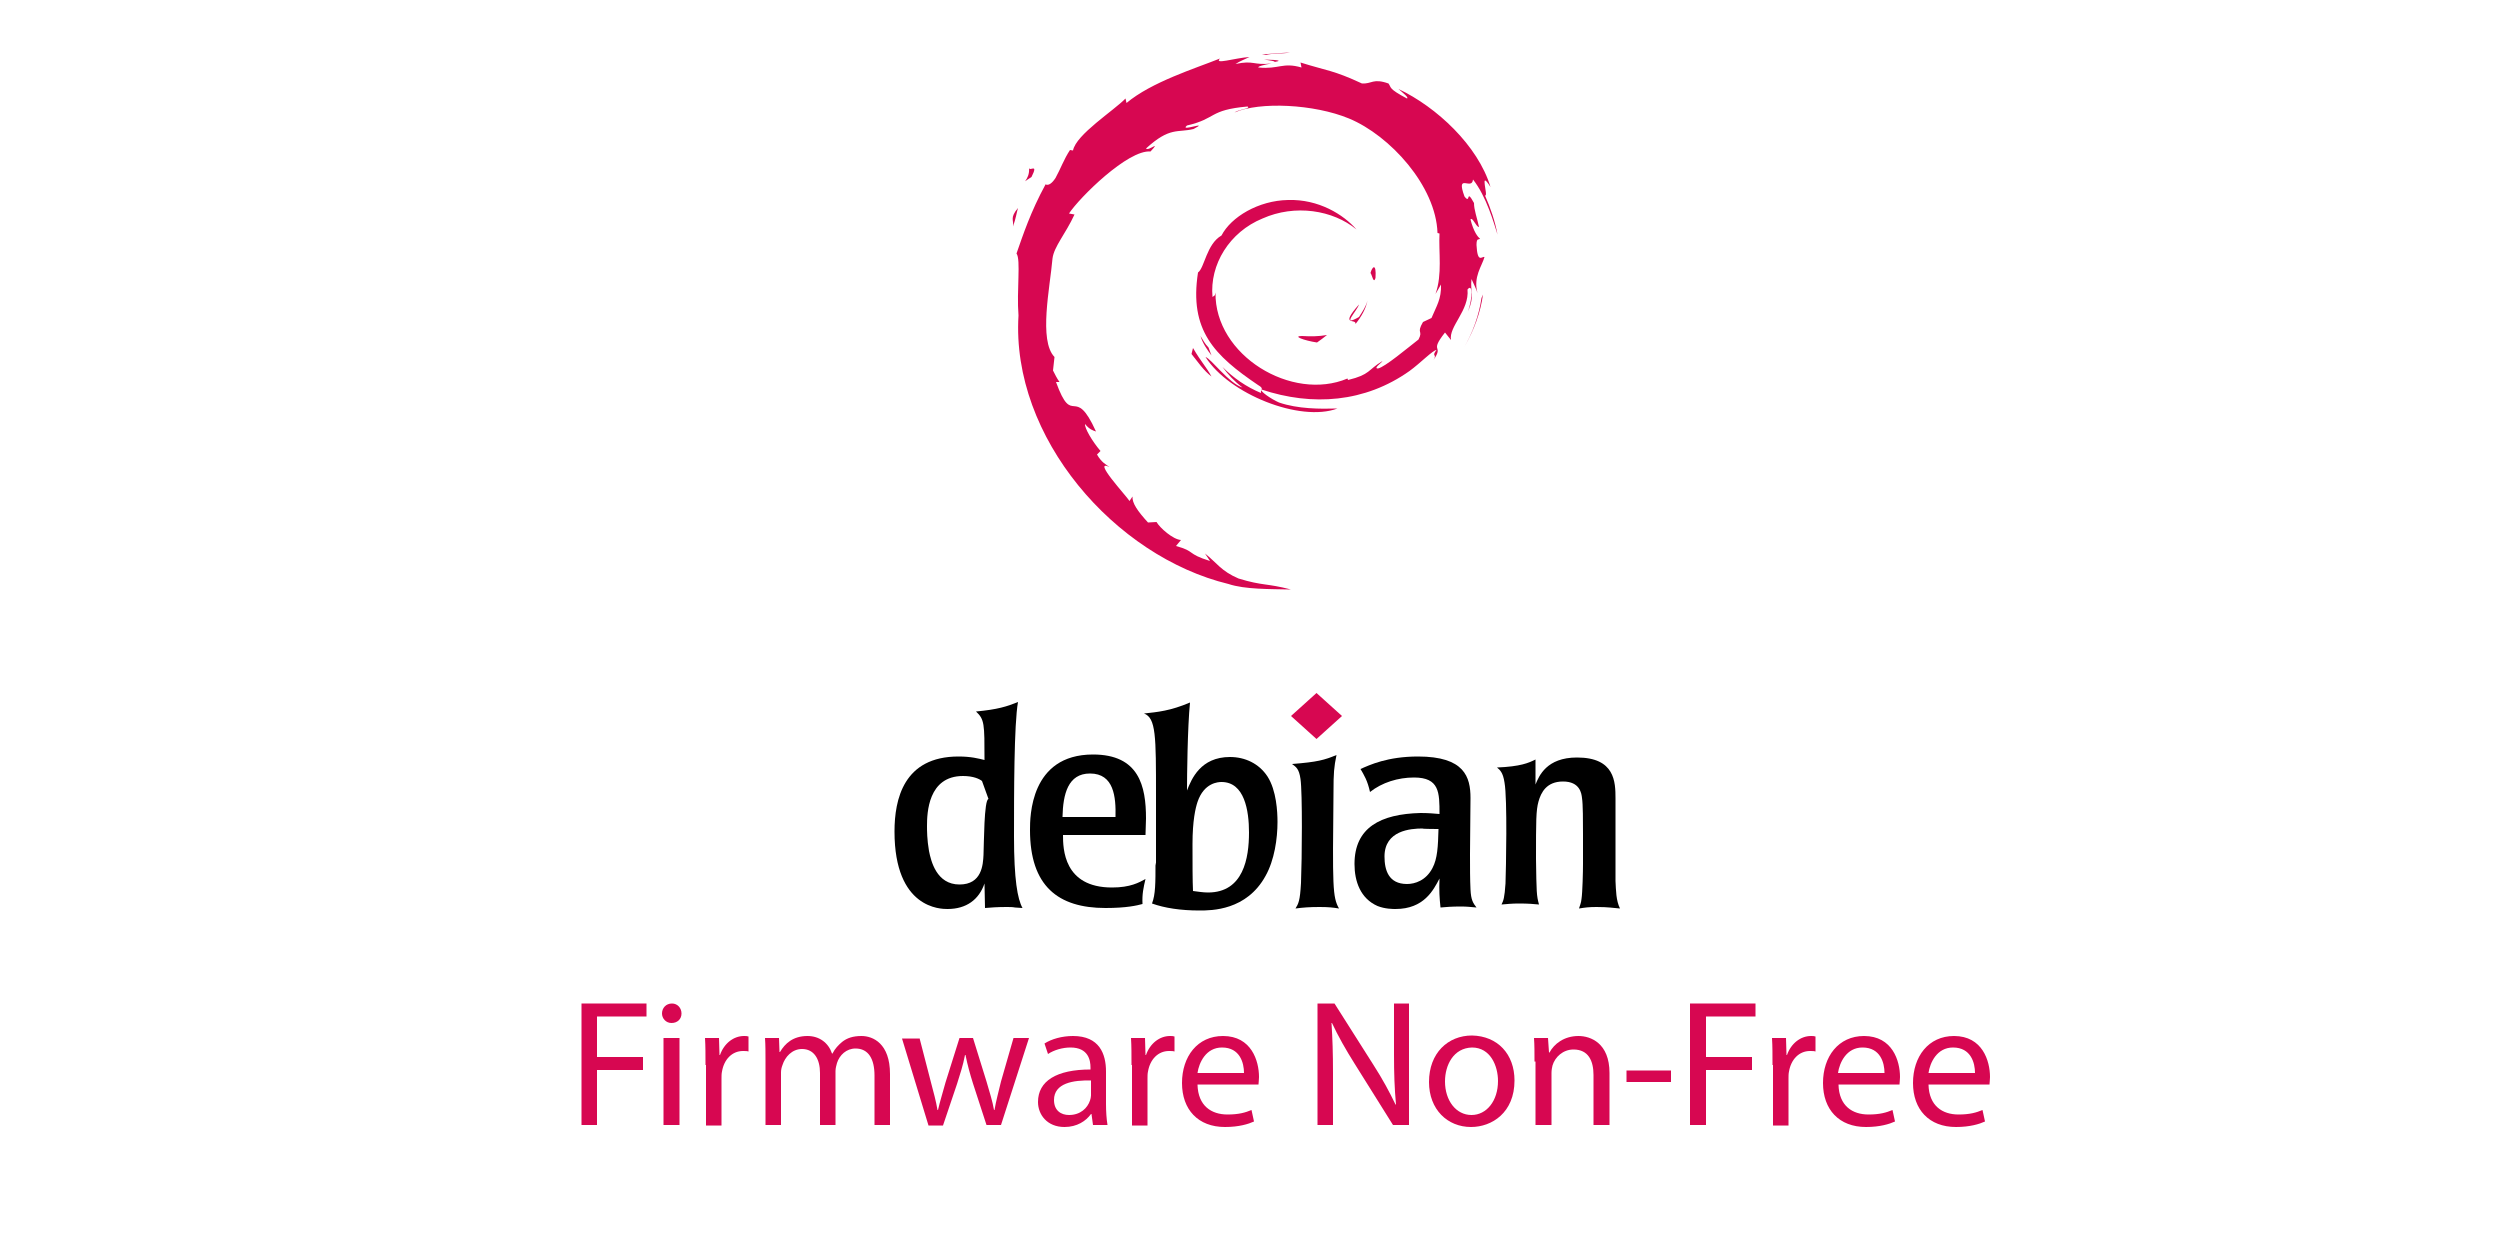 <?xml version="1.0" encoding="utf-8"?>
<!-- Generator: Adobe Illustrator 21.0.0, SVG Export Plug-In . SVG Version: 6.00 Build 0)  -->
<svg version="1.1" xmlns="http://www.w3.org/2000/svg" xmlns:xlink="http://www.w3.org/1999/xlink" x="0px" y="0px"
	 viewBox="0 0 500 250" enable-background="new 0 0 500 250" xml:space="preserve">
<g id="Vrstva_1">
</g>
<g id="Vrstva_2">
	<g>
		<path fill="#D70751" d="M260.4,67.2c-2,0,0.4,0.9,3,1.3c0.7-0.5,1.4-1,2-1.5C263.7,67.3,262.1,67.3,260.4,67.2"/>
		<path fill="#D70751" d="M271.1,64.8c1.2-1.5,2.1-3.1,2.4-4.7c-0.3,1.2-1,2.2-1.7,3.3c-3.7,2.1-0.4-1.2,0-2.5
			C267.8,65.4,271.3,63.6,271.1,64.8"/>
		<path fill="#D70751" d="M275.1,55.6c0.2-3.2-0.7-2.2-1-1C274.4,54.9,274.7,56.9,275.1,55.6"/>
		<path fill="#D70751" d="M252.8,11.9c1.1,0.2,2.3,0.3,2.1,0.5C256.1,12.2,256.4,12,252.8,11.9"/>
		<path fill="#D70751" d="M255,12.4l-0.7,0.1L255,12.4L255,12.4"/>
		<path fill="#D70751" d="M288.2,56.9c0.1,2.9-0.9,4.3-1.9,6.7l-1.7,0.8c-1.4,2.4,0.1,1.6-0.9,3.5c-2.2,1.7-6.7,5.5-8.1,5.8
			c-1,0,0.7-1.1,0.9-1.5c-3,1.8-2.4,2.7-6.9,3.8l-0.1-0.3c-11.1,4.7-26.6-4.6-26.4-17.2c-0.1,0.8-0.3,0.6-0.6,0.9
			c-0.6-6.5,3.4-13,10-15.7c6.5-2.9,14.1-1.7,18.8,2.2c-2.6-3-7.6-6.1-13.7-5.9c-5.9,0.1-11.4,3.4-13.3,7.1c-3,1.7-3.4,6.5-4.7,7.4
			c-1.8,11.6,3.3,16.6,12,22.5c1.4,0.8,0.4,0.9,0.6,1.6c-2.9-1.2-5.5-3-7.7-5.2c1.1,1.5,2.4,2.9,4,4.1c-2.7-0.8-6.3-5.8-7.4-6.1
			c4.7,7.4,18.9,13.1,26.4,10.3c-3.5,0.1-7.9,0.1-11.7-1.2c-1.6-0.7-3.9-2.3-3.5-2.6c10.2,3.4,20.7,2.6,29.6-3.7
			c2.2-1.6,4.7-4.2,5.4-4.2c-1.1,1.4,0.2,0.7-0.6,2c2.2-3.2-1-1.3,2.3-5.5l1.2,1.5c-0.5-2.7,3.7-5.9,3.3-10.1c1-1.3,1.1,1.4,0.1,4.4
			c1.4-3.3,0.4-3.8,0.7-6.5c0.4,0.9,0.9,1.9,1.2,2.8c-0.9-3.2,0.9-5.4,1.4-7.2c-0.5-0.2-1.4,1.4-1.6-2.4c0-1.6,0.5-0.9,0.7-1.3
			c-0.4-0.2-1.3-1.4-1.9-3.8c0.4-0.6,1.1,1.5,1.7,1.5c-0.4-1.9-1-3.4-1-4.8c-1.7-3.1-0.6,0.4-1.9-1.3c-1.8-4.9,1.5-1.1,1.7-3.4
			c2.7,3.4,4.2,8.8,4.9,11c-0.5-2.7-1.4-5.3-2.5-7.8c0.8,0.3-1.3-5.5,1.1-1.7c-2.5-8.3-10.8-16-18.4-19.6c0.9,0.8,2.1,1.7,1.7,1.9
			c-3.8-2-3.1-2.2-3.7-3c-3.1-1.1-3.3,0.1-5.3,0c-5.8-2.7-6.9-2.5-12.3-4.2l0.2,1c-3.8-1.1-4.5,0.4-8.6,0c-0.3-0.2,1.3-0.6,2.6-0.8
			c-3.7,0.4-3.5-0.7-7.2,0.1c0.9-0.6,1.8-0.9,2.8-1.4c-3,0.2-7.2,1.6-5.9,0.3c-5,2-13.7,4.7-18.7,8.9l-0.2-0.9
			c-2.3,2.4-9.9,7.2-10.5,10.4L214,30c-1.2,1.8-1.9,3.8-2.9,5.6c-1.5,2.3-2.3,0.9-2,1.3c-3,5.5-4.5,10.1-5.8,13.8
			c0.9,1.2,0,7.4,0.4,12.4c-1.5,24.4,19.3,48.2,42,53.7c3.3,1.1,8.3,1,12.5,1.1c-5-1.3-5.6-0.7-10.5-2.2c-3.5-1.5-4.3-3.1-6.7-5
			l1,1.5c-4.8-1.5-2.8-1.9-6.8-3l1-1.2c-1.6-0.1-4.2-2.4-4.9-3.6l-1.7,0.1c-2.1-2.3-3.2-3.9-3.1-5.2l-0.6,0.9c-0.6-1-7.6-8.5-4-6.8
			c-0.7-0.5-1.6-0.9-2.5-2.5l0.7-0.7c-1.7-2-3.2-4.6-3.1-5.4c0.9,1.1,1.6,1.3,2.2,1.5c-4.4-9.7-4.6-0.5-8-9.9l0.7,0
			c-0.5-0.7-0.9-1.5-1.3-2.3l0.3-2.7c-3.2-3.3-0.9-13.9-0.4-19.7c0.3-2.4,2.6-4.9,4.4-8.8l-1.1-0.2c2.1-3.2,11.8-12.8,16.3-12.4
			c2.2-2.4-0.4,0-0.9-0.6c4.8-4.4,6.3-3.1,9.5-3.9c3.5-1.8-3,0.7-1.3-0.7c6-1.4,4.3-3.1,12.1-3.8c0.8,0.4-1.9,0.6-2.6,1.2
			c5-2.2,15.9-1.7,22.9,1.2c8.2,3.4,17.4,13.5,17.7,22.9l0.4,0.1c-0.2,3.8,0.6,8.1-0.8,12.1L288.2,56.9"/>
		<path fill="#D70751" d="M238.6,69.6l-0.3,1.2c1.3,1.6,2.4,3.3,4,4.5C241.2,73.3,240.3,72.5,238.6,69.6"/>
		<path fill="#D70751" d="M241.7,69.5c-0.7-0.7-1.1-1.5-1.6-2.3c0.4,1.4,1.3,2.7,2.2,3.9L241.7,69.5"/>
		<path fill="#D70751" d="M296.6,58.9l-0.3,0.7c-0.5,3.4-1.7,6.8-3.5,9.9C294.8,66.1,296.1,62.5,296.6,58.9"/>
		<path fill="#D70751" d="M253.2,11c1.3-0.4,3.3-0.2,4.8-0.5c-1.9,0.1-3.7,0.2-5.6,0.4L253.2,11"/>
		<path fill="#D70751" d="M205.8,33.5c0.3,2.6-2.2,3.6,0.5,1.9C207.8,32.4,205.8,34.5,205.8,33.5"/>
		<path fill="#D70751" d="M202.6,45.3c0.6-1.7,0.7-2.7,1-3.7C201.9,43.6,202.8,44,202.6,45.3"/>
		<path d="M197.7,159.8c-0.9,0.1-0.9,8.9-1,11.2c-0.1,1.9-0.3,5.9-4.8,5.9c-4.6,0-5.7-4.7-6.1-6.7c-0.4-2.3-0.4-4.1-0.4-5
			c0-2.6,0.2-10,7.2-10c2.1,0,3.3,0.6,3.8,1L197.7,159.8L197.7,159.8z M178.9,166.3c0,15.5,9.3,15.5,10.6,15.5
			c3.8,0,6.3-1.9,7.4-5.1l0.1,4.9c1.2-0.1,2.4-0.2,4.3-0.2c0.7,0,1.2,0,1.7,0.1c0.5,0,1,0.1,1.5,0.1c-1-1.8-1.7-5.7-1.7-14.3
			c0-8.4,0-22.5,0.8-26.9c-2.2,0.9-4.1,1.5-8.4,1.9c1.7,1.6,1.7,2.4,1.7,9.7c-1.2-0.3-2.7-0.7-5.2-0.7
			C180.7,151.3,178.9,159.9,178.9,166.3"/>
		<path d="M212.5,163.4c0.1-4.6,1.1-8.7,5.5-8.7c4.8,0,5.2,4.7,5.1,8.7C223.1,163.4,212.5,163.4,212.5,163.4z M229.2,163.7
			c0-6.5-1.4-12.8-10.6-12.8c-12.6,0-12.6,12.5-12.6,15.1c0,11.2,5.6,15.6,15.1,15.6c4.2,0,6.3-0.5,7.4-0.8c-0.1-2,0.2-3.3,0.6-5
			c-1.3,0.7-3,1.7-6.7,1.7c-9.7,0-9.8-7.8-9.8-10.5h16.5L229.2,163.7"/>
		<path d="M249.8,166.5c0,5.1-1.1,12-8.2,12c-1,0-2.2-0.2-3-0.3c-0.1-2-0.1-5.4-0.1-9.4c0-4.7,0.6-7.2,1-8.4c1.3-3.9,4.2-4,4.8-4
			C248.9,156.4,249.8,162.1,249.8,166.5L249.8,166.5z M231.1,172.5c0,4.1,0,6.4-0.7,8.2c2.5,0.9,5.7,1.4,9.5,1.4
			c2.4,0,9.4,0,13.2-6.9c1.8-3.2,2.4-7.5,2.4-10.8c0-2-0.2-6.3-2-9.1c-1.7-2.6-4.5-3.9-7.5-3.9c-5.9,0-7.7,4.4-8.6,6.7
			c0-2.8,0.1-12.6,0.6-17.6c-4,1.7-6.5,1.9-9.2,2.2c2.4,0.9,2.4,4.5,2.4,16.4v14"/>
		<path d="M267.8,181.7c-1.2-0.2-2.1-0.3-3.9-0.3c-2,0-3.3,0.1-4.8,0.3c0.6-1,0.9-1.5,1.1-5.1c0.2-4.9,0.3-18-0.1-20.8
			c-0.3-2.1-0.9-2.4-1.7-3c5.1-0.4,6.5-0.8,8.9-1.8c-0.5,2.4-0.6,3.6-0.6,7.3C266.5,177.4,266.5,179.4,267.8,181.7"/>
		<path d="M287.7,165.8c-0.1,3.5-0.2,5.9-1.2,7.8c-1.3,2.5-3.5,3.2-5.1,3.2c-3.7,0-4.5-2.8-4.5-5.5c0-5.2,5.2-5.6,7.6-5.6
			C284.4,165.8,287.7,165.8,287.7,165.8z M270.9,172.8c0,3.5,1.2,6.9,4.6,8.4c1.5,0.6,3.1,0.6,3.6,0.6c5.7,0,7.6-3.8,8.8-6.1
			c-0.1,2.4,0,3.9,0.2,5.8c1.1-0.1,2.2-0.2,4.1-0.2c1.1,0,2,0.1,3.1,0.2c-0.7-0.9-1.1-1.5-1.2-3.6c-0.1-2.1-0.1-4.2-0.1-7.1
			l0.1-11.2c0-4.2-1.2-8.3-10.5-8.3c-6.1,0-9.7,1.7-11.5,2.5c0.7,1.2,1.4,2.3,1.9,4.6c2.4-1.9,5.6-2.9,8.8-2.9c5.1,0,5.1,3,5.1,7.3
			c-1.2-0.1-2.2-0.2-3.8-0.2C276.1,162.8,270.9,165.5,270.9,172.8"/>
		<path d="M323.1,176.2c0.1,1.9,0.1,3.9,0.9,5.5c-1.4-0.1-2.2-0.3-4.7-0.3c-1.5,0-2.3,0.1-3.5,0.3c0.2-0.7,0.4-1,0.5-1.9
			c0.2-1.3,0.3-5.5,0.3-7v-6c0-2.4,0-6-0.2-7.2c-0.1-0.9-0.4-3.3-3.8-3.3c-3.3,0-4.4,2.2-4.9,4c-0.5,1.8-0.5,3.8-0.5,11.5
			c0.1,6.7,0.1,7.3,0.6,9.1c-1-0.1-2.2-0.2-4-0.2c-1.4,0-2.3,0.1-3.5,0.2c0.4-0.8,0.6-1.3,0.8-4.2c0.1-2.9,0.4-16.9-0.2-20.2
			c-0.3-2-0.9-2.5-1.5-3c4.7-0.2,6.3-0.9,7.7-1.6v5c0.7-1.7,2.2-5.4,8.3-5.4c7.6,0,7.7,4.9,7.7,8.2v17"/>
		<path fill="#D70751" d="M268.4,143.2l-5.1,4.6l-5.1-4.6l5.1-4.6L268.4,143.2"/>
	</g>
</g>
<g id="Vrstva_3">
	<g>
		<path fill="#D70751" d="M116.2,200.7h13.1v2.6h-9.9v8.1h9.2v2.6h-9.2v11h-3.1V200.7z"/>
		<path fill="#D70751" d="M136.3,202.7c0,1.1-0.8,1.9-2,1.9c-1.1,0-1.9-0.9-1.9-1.9c0-1.1,0.8-2,2-2
			C135.5,200.7,136.3,201.6,136.3,202.7z M132.7,225v-17.4h3.2V225H132.7z"/>
		<path fill="#D70751" d="M141.1,213c0-2.1,0-3.8-0.1-5.4h2.8l0.1,3.4h0.1c0.8-2.3,2.7-3.8,4.8-3.8c0.4,0,0.6,0,0.9,0.1v3
			c-0.3-0.1-0.6-0.1-1.1-0.1c-2.2,0-3.8,1.7-4.2,4.1c-0.1,0.4-0.1,0.9-0.1,1.5v9.3h-3.1V213z"/>
		<path fill="#D70751" d="M153.1,212.3c0-1.8,0-3.3-0.1-4.7h2.8l0.1,2.8h0.1c1-1.7,2.6-3.2,5.5-3.2c2.4,0,4.2,1.4,4.9,3.5h0.1
			c0.5-1,1.2-1.7,1.9-2.3c1-0.8,2.2-1.2,3.9-1.2c2.3,0,5.7,1.5,5.7,7.6V225h-3.1v-9.9c0-3.3-1.2-5.4-3.8-5.4c-1.8,0-3.2,1.3-3.7,2.9
			c-0.1,0.4-0.3,1-0.3,1.6V225H164v-10.4c0-2.8-1.2-4.8-3.6-4.8c-2,0-3.4,1.6-3.9,3.2c-0.2,0.5-0.3,1-0.3,1.5V225h-3.1V212.3z"/>
		<path fill="#D70751" d="M183.9,207.6l2.3,8.9c0.5,1.9,1,3.7,1.3,5.5h0.1c0.4-1.8,1-3.6,1.5-5.5l2.8-8.9h2.7l2.7,8.7
			c0.6,2.1,1.2,3.9,1.5,5.7h0.1c0.3-1.8,0.8-3.6,1.3-5.7l2.5-8.7h3.1l-5.6,17.4h-2.9l-2.7-8.3c-0.6-1.9-1.1-3.7-1.5-5.7h-0.1
			c-0.4,2.1-1,3.9-1.6,5.8l-2.8,8.3h-2.9l-5.3-17.4H183.9z"/>
		<path fill="#D70751" d="M218.6,225l-0.3-2.2h-0.1c-1,1.4-2.8,2.6-5.3,2.6c-3.5,0-5.3-2.5-5.3-5c0-4.2,3.7-6.5,10.5-6.5v-0.4
			c0-1.4-0.4-4-4-4c-1.6,0-3.3,0.5-4.5,1.3l-0.7-2.1c1.4-0.9,3.5-1.5,5.7-1.5c5.3,0,6.6,3.6,6.6,7.1v6.5c0,1.5,0.1,3,0.3,4.2H218.6z
			 M218.2,216.1c-3.5-0.1-7.4,0.5-7.4,3.9c0,2.1,1.4,3,3,3c2.3,0,3.7-1.4,4.2-2.9c0.1-0.3,0.2-0.7,0.2-1V216.1z"/>
		<path fill="#D70751" d="M226.3,213c0-2.1,0-3.8-0.1-5.4h2.8l0.1,3.4h0.1c0.8-2.3,2.7-3.8,4.8-3.8c0.4,0,0.6,0,0.9,0.1v3
			c-0.3-0.1-0.6-0.1-1.1-0.1c-2.2,0-3.8,1.7-4.2,4.1c-0.1,0.4-0.1,0.9-0.1,1.5v9.3h-3.1V213z"/>
		<path fill="#D70751" d="M239.5,216.9c0.1,4.3,2.8,6,6,6c2.3,0,3.6-0.4,4.8-0.9l0.5,2.3c-1.1,0.5-3,1.1-5.8,1.1
			c-5.4,0-8.6-3.5-8.6-8.8c0-5.3,3.1-9.4,8.2-9.4c5.7,0,7.2,5,7.2,8.2c0,0.6-0.1,1.2-0.1,1.5H239.5z M248.8,214.6
			c0-2-0.8-5.1-4.4-5.1c-3.2,0-4.6,3-4.9,5.1H248.8z"/>
		<path fill="#D70751" d="M263.5,225v-24.3h3.4l7.8,12.3c1.8,2.8,3.2,5.4,4.4,7.9l0.1,0c-0.3-3.2-0.4-6.2-0.4-10v-10.2h3V225h-3.2
			l-7.7-12.3c-1.7-2.7-3.3-5.5-4.5-8.1l-0.1,0c0.2,3.1,0.3,6,0.3,10V225H263.5z"/>
		<path fill="#D70751" d="M302.9,216.1c0,6.4-4.5,9.3-8.7,9.3c-4.7,0-8.4-3.5-8.4-9c0-5.8,3.8-9.3,8.6-9.3
			C299.5,207.2,302.9,210.8,302.9,216.1z M289,216.3c0,3.8,2.2,6.7,5.3,6.7c3,0,5.3-2.8,5.3-6.8c0-3-1.5-6.7-5.2-6.7
			C290.7,209.6,289,213,289,216.3z"/>
		<path fill="#D70751" d="M306.9,212.3c0-1.8,0-3.3-0.1-4.7h2.8l0.2,2.9h0.1c0.9-1.7,2.9-3.3,5.8-3.3c2.4,0,6.2,1.4,6.2,7.4V225
			h-3.2v-10c0-2.8-1-5.1-4-5.1c-2.1,0-3.7,1.5-4.2,3.2c-0.1,0.4-0.2,0.9-0.2,1.5V225h-3.2V212.3z"/>
		<path fill="#D70751" d="M334.2,214.1v2.3h-8.9v-2.3H334.2z"/>
		<path fill="#D70751" d="M338,200.7h13.1v2.6h-9.9v8.1h9.2v2.6h-9.2v11H338V200.7z"/>
		<path fill="#D70751" d="M354.5,213c0-2.1,0-3.8-0.1-5.4h2.8l0.1,3.4h0.1c0.8-2.3,2.7-3.8,4.8-3.8c0.4,0,0.6,0,0.9,0.1v3
			c-0.3-0.1-0.6-0.1-1.1-0.1c-2.2,0-3.8,1.7-4.2,4.1c-0.1,0.4-0.1,0.9-0.1,1.5v9.3h-3.1V213z"/>
		<path fill="#D70751" d="M367.7,216.9c0.1,4.3,2.8,6,6,6c2.3,0,3.6-0.4,4.8-0.9l0.5,2.3c-1.1,0.5-3,1.1-5.8,1.1
			c-5.4,0-8.6-3.5-8.6-8.8c0-5.3,3.1-9.4,8.2-9.4c5.7,0,7.2,5,7.2,8.2c0,0.6-0.1,1.2-0.1,1.5H367.7z M376.9,214.6
			c0-2-0.8-5.1-4.4-5.1c-3.2,0-4.6,3-4.9,5.1H376.9z"/>
		<path fill="#D70751" d="M385.7,216.9c0.1,4.3,2.8,6,6,6c2.3,0,3.6-0.4,4.8-0.9l0.5,2.3c-1.1,0.5-3,1.1-5.8,1.1
			c-5.4,0-8.6-3.5-8.6-8.8c0-5.3,3.1-9.4,8.2-9.4c5.7,0,7.2,5,7.2,8.2c0,0.6-0.1,1.2-0.1,1.5H385.7z M395,214.6c0-2-0.8-5.1-4.4-5.1
			c-3.2,0-4.6,3-4.9,5.1H395z"/>
	</g>
	<g>
	</g>
	<g>
	</g>
	<g>
	</g>
	<g>
	</g>
	<g>
	</g>
	<g>
	</g>
	<g>
	</g>
	<g>
	</g>
	<g>
	</g>
	<g>
	</g>
	<g>
	</g>
</g>
</svg>
